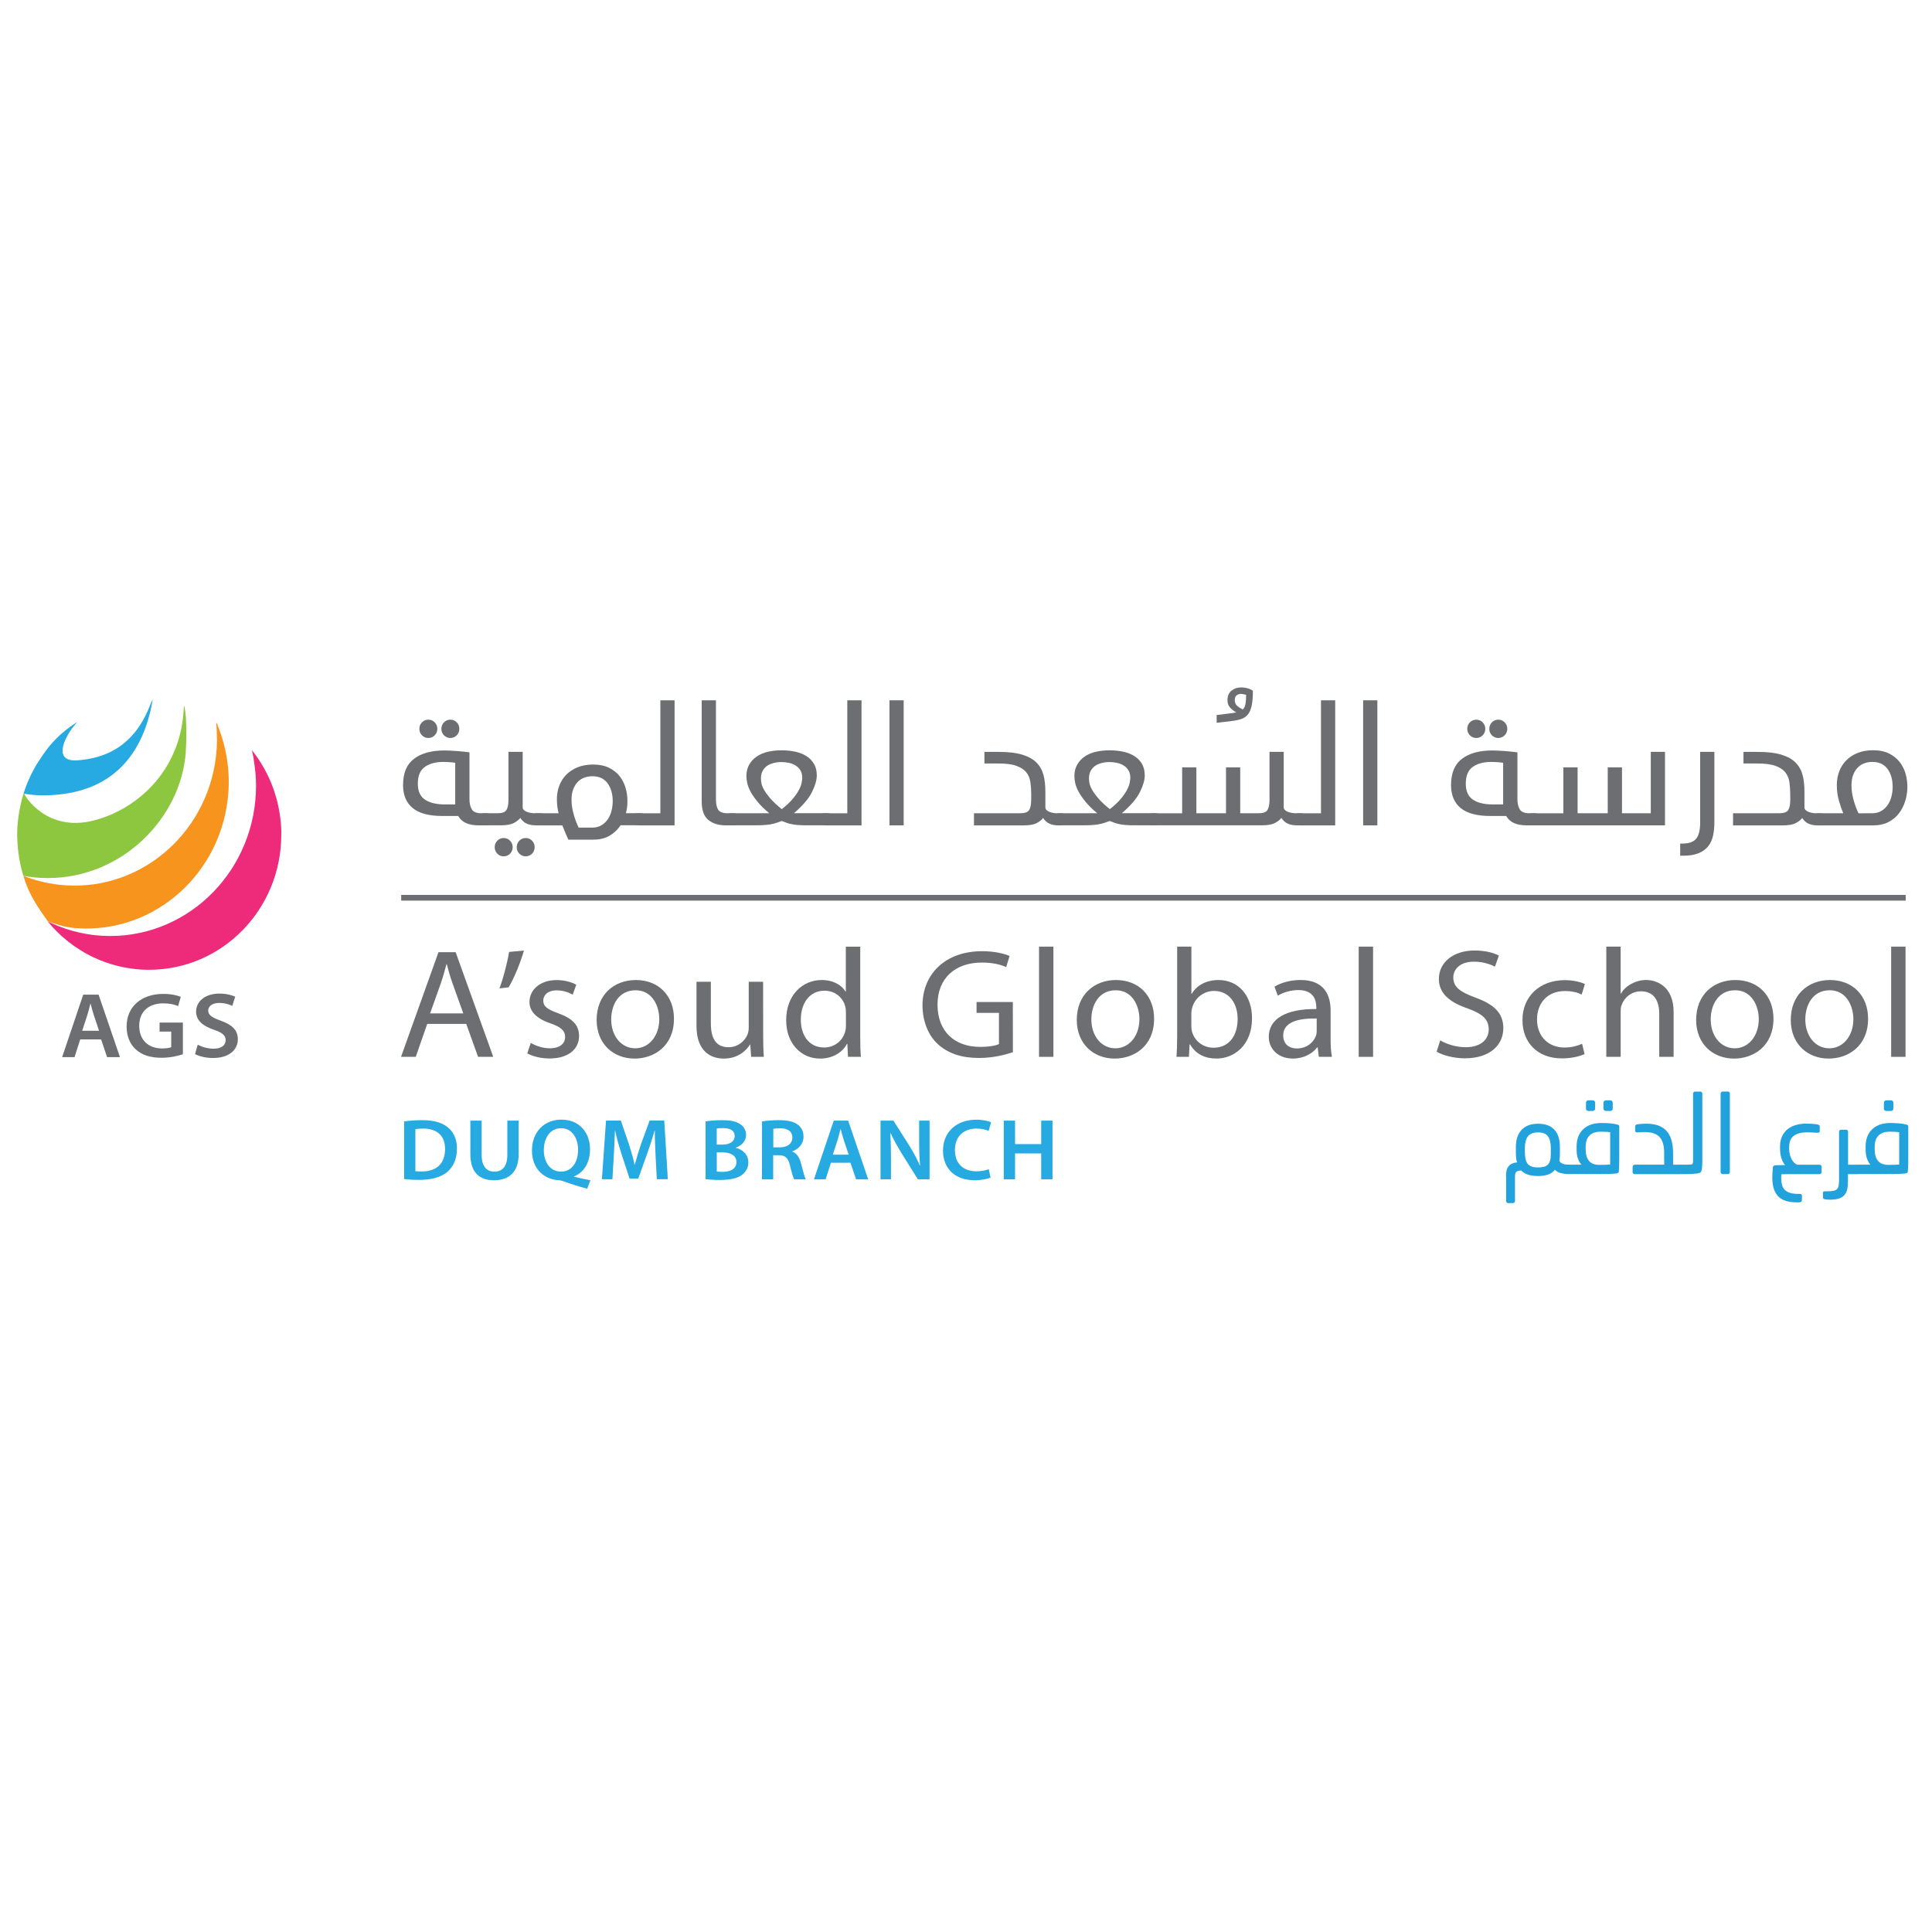 <?xml version="1.0" encoding="utf-8"?>
<!-- Generator: Adobe Illustrator 23.0.3, SVG Export Plug-In . SVG Version: 6.00 Build 0)  -->
<svg version="1.1" id="Layer_1" xmlns="http://www.w3.org/2000/svg" xmlns:xlink="http://www.w3.org/1999/xlink" x="0px" y="0px"
	 viewBox="0 0 500 500" style="enable-background:new 0 0 500 500;" xml:space="preserve">
<style type="text/css">
	.st0{fill:#22A2DC;}
	.st1{fill:#EE2A7B;}
	.st2{fill:#CE4F27;}
	.st3{fill:#F7941D;}
	.st4{fill:#8DC63F;}
	.st5{fill:#27AAE1;}
	.st6{fill:#6D6E71;}
	.st7{fill:none;stroke:#6D6E71;stroke-width:1.477;stroke-miterlimit:10;}
</style>
<path class="st0" d="M389.74,304.38c0-1.19,0.25-2.07,0.75-2.63c0.5-0.56,1.22-0.87,2.15-0.92c-0.13-0.32-0.22-0.71-0.26-1.15
	c-0.04-0.45-0.07-0.88-0.07-1.32v-1.48c0-1.95,0.5-3.45,1.49-4.49c0.99-1.04,2.42-1.57,4.27-1.57c1.84,0,3.23,0.51,4.19,1.53
	s1.44,2.52,1.44,4.49v1.79c0,0.6-0.04,1.17-0.14,1.71c0.05,0.21,0.17,0.38,0.32,0.51c0.16,0.13,0.34,0.25,0.56,0.32
	c0.21,0.09,0.43,0.15,0.64,0.18s0.4,0.05,0.57,0.05h0.39v2.44h-0.31c-0.53,0-1.12-0.08-1.75-0.23c-0.63-0.15-1.15-0.45-1.56-0.88
	c-0.41,0.53-0.97,0.94-1.68,1.21c-0.72,0.27-1.63,0.41-2.74,0.41c-0.96,0-1.8-0.11-2.52-0.34c-0.72-0.23-1.3-0.59-1.77-1.08
	c-0.56,0-0.97,0.1-1.23,0.28c-0.27,0.19-0.4,0.61-0.4,1.28v6.31c0,0.15-0.04,0.28-0.14,0.39c-0.1,0.11-0.21,0.17-0.36,0.17h-1.3
	c-0.15,0-0.27-0.05-0.36-0.17c-0.1-0.11-0.14-0.25-0.14-0.39v-6.44H389.74z M394.64,298.26c0,1.37,0.25,2.35,0.74,2.96
	c0.49,0.6,1.36,0.91,2.6,0.91c0.61,0,1.13-0.05,1.56-0.16c0.43-0.11,0.77-0.3,1.04-0.57c0.27-0.27,0.46-0.64,0.59-1.09
	s0.18-1.03,0.18-1.73v-1.51c0-1.3-0.25-2.3-0.74-2.99c-0.49-0.68-1.35-1.02-2.57-1.02s-2.09,0.34-2.62,1.02
	c-0.52,0.68-0.78,1.68-0.78,2.99V298.26z M404.9,301.78c0-0.11,0.1-0.2,0.28-0.27s0.41-0.1,0.67-0.1h3.4
	c-0.35-0.39-0.65-0.92-0.88-1.57c-0.24-0.65-0.35-1.45-0.35-2.42v-0.68c0-1.92,0.57-3.42,1.71-4.49c1.14-1.08,2.71-1.62,4.72-1.62
	c0.78,0,1.54,0.04,2.29,0.1c0.74,0.07,1.37,0.18,1.87,0.32c0.18,0.04,0.31,0.1,0.36,0.17c0.05,0.08,0.09,0.19,0.09,0.34v7.44
	c0,0.32,0,0.67,0,1.03c0,0.37-0.01,0.74-0.02,1.11c-0.01,0.37-0.03,0.73-0.04,1.07c-0.02,0.34-0.04,0.66-0.05,0.94
	c-0.02,0.32-0.22,0.5-0.61,0.54c-0.78,0.08-1.52,0.12-2.24,0.13c-0.72,0.01-1.45,0.02-2.18,0.02h-8.04c-0.26,0-0.48-0.04-0.67-0.1
	c-0.18-0.07-0.28-0.17-0.28-0.3L404.9,301.78L404.9,301.78z M410.36,297.44c0,1.3,0.29,2.3,0.88,3s1.5,1.03,2.74,1.03
	c0.43,0,0.89-0.01,1.39-0.02s0.95-0.04,1.34-0.07v-8.36c-0.37-0.05-0.75-0.1-1.14-0.11c-0.39-0.02-0.82-0.03-1.3-0.03
	c-1.28,0-2.25,0.33-2.91,1c-0.66,0.67-0.99,1.64-0.99,2.93L410.36,297.44L410.36,297.44z M410.45,285.39c0-0.19,0.06-0.34,0.18-0.46
	c0.12-0.11,0.27-0.17,0.46-0.17h1.09c0.18,0,0.34,0.05,0.46,0.17c0.12,0.11,0.18,0.26,0.18,0.46v1.53c0,0.17-0.06,0.32-0.19,0.43
	c-0.13,0.11-0.28,0.17-0.45,0.17h-1.09c-0.18,0-0.34-0.05-0.46-0.17c-0.12-0.11-0.18-0.25-0.18-0.43L410.45,285.39L410.45,285.39z
	 M414.97,285.39c0-0.19,0.07-0.34,0.21-0.46c0.14-0.11,0.29-0.17,0.46-0.17h1.09c0.17,0,0.32,0.05,0.45,0.17s0.19,0.26,0.19,0.46
	v1.53c0,0.17-0.06,0.32-0.19,0.43c-0.13,0.11-0.28,0.17-0.45,0.17h-1.09c-0.17,0-0.32-0.05-0.46-0.17
	c-0.14-0.11-0.21-0.25-0.21-0.43V285.39z M422.55,301.93c0-0.15,0.05-0.27,0.17-0.37s0.25-0.14,0.39-0.14h7.59l-0.03-3.49
	c-0.04-1.66-0.45-2.91-1.23-3.72c-0.78-0.81-2.05-1.23-3.81-1.23c-0.2,0-0.5,0.01-0.88,0.02c-0.38,0.01-0.71,0.04-0.99,0.07
	c-0.37,0.04-0.56-0.1-0.56-0.39v-1.16c0-0.15,0.04-0.27,0.12-0.37c0.09-0.1,0.23-0.15,0.43-0.17c0.48-0.08,0.94-0.12,1.38-0.14
	s0.75-0.03,0.96-0.03c1.24,0,2.3,0.17,3.17,0.51c0.88,0.34,1.58,0.82,2.11,1.45c0.53,0.62,0.93,1.37,1.18,2.22
	c0.25,0.85,0.39,1.79,0.43,2.81l0.03,3.63h1.84v2.44h-11.77c-0.15,0-0.28-0.04-0.39-0.13c-0.11-0.09-0.17-0.2-0.17-0.36v-1.45
	H422.55z M433.76,301.78c0-0.11,0.1-0.2,0.28-0.27c0.18-0.07,0.41-0.1,0.67-0.1h2.22c0.53,0,0.88-0.04,1.02-0.14
	c0.14-0.1,0.21-0.39,0.21-0.88v-17.34c0-0.15,0.05-0.28,0.15-0.39c0.11-0.11,0.23-0.16,0.38-0.16h1.37c0.15,0,0.27,0.05,0.36,0.16
	c0.1,0.11,0.14,0.24,0.14,0.39v16.4c0,0.23,0,0.48,0,0.77c0,0.28-0.01,0.58-0.02,0.88c-0.01,0.31-0.03,0.6-0.04,0.88
	c-0.02,0.28-0.04,0.54-0.09,0.77c-0.04,0.19-0.1,0.35-0.17,0.48s-0.22,0.25-0.45,0.34c-0.15,0.05-0.36,0.1-0.64,0.13
	c-0.28,0.03-0.59,0.05-0.92,0.09c-0.33,0.04-0.68,0.04-1.04,0.05c-0.36,0.01-0.7,0.02-1.02,0.02h-1.47c-0.26,0-0.48-0.04-0.67-0.1
	c-0.18-0.07-0.28-0.17-0.28-0.3L433.76,301.78L433.76,301.78z M445.29,283.05c0-0.15,0.05-0.28,0.15-0.39
	c0.11-0.11,0.23-0.17,0.38-0.17h1.37c0.15,0,0.27,0.05,0.36,0.17c0.1,0.11,0.14,0.25,0.14,0.39v20.24c0,0.15-0.04,0.28-0.14,0.39
	c-0.1,0.11-0.21,0.17-0.36,0.17h-1.37c-0.15,0-0.27-0.05-0.38-0.17c-0.11-0.11-0.15-0.25-0.15-0.39V283.05z M466.32,310.6
	c0,0.34-0.18,0.52-0.56,0.54c-0.15,0.02-0.3,0.03-0.46,0.03c-0.16,0-0.25,0-0.29,0c-1.15,0-2.13-0.14-2.93-0.41
	c-0.81-0.27-1.46-0.68-1.96-1.23s-0.87-1.23-1.1-2.01c-0.24-0.8-0.35-1.73-0.35-2.79c0-0.36,0.02-0.8,0.04-1.3
	c0.03-0.51,0.06-0.93,0.1-1.25c0.05-0.39,0.26-0.6,0.61-0.6c0.07,0,0.22-0.01,0.43-0.02s0.46-0.02,0.73-0.02c0.27,0,0.53,0,0.78,0
	c0.25,0,0.46,0,0.62,0c-0.39-0.46-0.71-1.05-0.95-1.79c-0.25-0.74-0.36-1.63-0.36-2.67v-0.37c0-1.01,0.18-1.88,0.53-2.63
	c0.35-0.74,0.83-1.37,1.44-1.85c0.6-0.48,1.31-0.84,2.13-1.08c0.81-0.24,1.69-0.36,2.62-0.36c0.33,0,0.61,0.01,0.83,0.02
	c0.22,0.01,0.44,0.02,0.66,0.03c0.21,0.01,0.43,0.03,0.64,0.05s0.46,0.06,0.76,0.1c0.2,0.04,0.37,0.09,0.49,0.16
	c0.12,0.07,0.18,0.19,0.18,0.39v1.14c0,0.21-0.07,0.35-0.21,0.41c-0.14,0.07-0.28,0.09-0.43,0.07c-0.58-0.04-1.09-0.07-1.54-0.09
	c-0.46-0.02-0.83-0.03-1.13-0.03c-1.43,0-2.56,0.3-3.38,0.89s-1.23,1.59-1.23,3v0.37c0,0.51,0.05,1,0.17,1.45
	c0.11,0.46,0.26,0.86,0.46,1.23c0.19,0.36,0.42,0.67,0.67,0.92c0.25,0.25,0.51,0.43,0.76,0.53h5.76c0.37,0,0.56,0.17,0.56,0.51v1.42
	c0,0.15-0.05,0.27-0.15,0.37c-0.11,0.1-0.24,0.14-0.4,0.14h-7.57c-0.3,0-0.67,0-1.13,0c-0.46,0-0.84,0.01-1.16,0.03
	c0,0.13-0.01,0.32-0.02,0.55c-0.01,0.24-0.02,0.4-0.02,0.5c0.02,0.68,0.11,1.28,0.25,1.78s0.39,0.92,0.74,1.25
	c0.34,0.33,0.8,0.59,1.37,0.75c0.57,0.17,1.28,0.25,2.13,0.25h0.31c0.39,0,0.59,0.16,0.59,0.48L466.32,310.6L466.32,310.6z
	 M471.78,308.69c0-0.26,0.16-0.39,0.47-0.39h0.59c0.61,0,1.11-0.03,1.51-0.09c0.39-0.05,0.7-0.18,0.95-0.37
	c0.25-0.19,0.41-0.47,0.5-0.84c0.1-0.37,0.14-0.87,0.14-1.49v-12.59c0-0.15,0.04-0.28,0.14-0.39c0.1-0.11,0.21-0.16,0.36-0.16h1.37
	c0.13,0,0.25,0.05,0.33,0.16c0.1,0.11,0.14,0.24,0.14,0.39v8.5h2.56v2.44h-2.59v1.82c0,0.6-0.04,1.16-0.11,1.68
	c-0.07,0.51-0.21,0.95-0.42,1.34c-0.37,0.67-0.88,1.13-1.54,1.39c-0.66,0.26-1.52,0.39-2.6,0.39c-0.1,0-0.29-0.01-0.6-0.03
	c-0.31-0.02-0.55-0.04-0.74-0.09c-0.18-0.04-0.31-0.09-0.36-0.16s-0.09-0.17-0.09-0.3L471.78,308.69L471.78,308.69z M479.7,301.78
	c0-0.11,0.1-0.2,0.28-0.27s0.41-0.1,0.67-0.1h3.4c-0.35-0.39-0.65-0.92-0.88-1.57c-0.24-0.65-0.35-1.45-0.35-2.42v-0.68
	c0-1.92,0.57-3.42,1.71-4.49c1.14-1.08,2.71-1.62,4.72-1.62c0.78,0,1.54,0.04,2.29,0.1c0.74,0.07,1.37,0.18,1.87,0.32
	c0.18,0.04,0.31,0.1,0.36,0.17c0.05,0.08,0.09,0.19,0.09,0.34v7.44c0,0.32,0,0.67,0,1.03c0,0.37-0.01,0.74-0.02,1.11
	c-0.01,0.37-0.03,0.73-0.04,1.07c-0.02,0.34-0.04,0.66-0.05,0.94c-0.02,0.32-0.22,0.5-0.61,0.54c-0.78,0.08-1.52,0.12-2.24,0.13
	c-0.72,0.01-1.45,0.02-2.18,0.02h-8.04c-0.26,0-0.48-0.04-0.67-0.1c-0.18-0.07-0.28-0.17-0.28-0.3L479.7,301.78L479.7,301.78z
	 M485.16,297.44c0,1.3,0.29,2.3,0.88,3s1.5,1.03,2.74,1.03c0.43,0,0.89-0.01,1.39-0.02s0.95-0.04,1.34-0.07v-8.36
	c-0.37-0.05-0.75-0.1-1.14-0.11s-0.82-0.03-1.3-0.03c-1.28,0-2.25,0.33-2.91,1c-0.66,0.67-0.99,1.64-0.99,2.93L485.16,297.44
	L485.16,297.44z M487.55,285.39c0-0.19,0.06-0.34,0.19-0.46c0.13-0.11,0.27-0.17,0.44-0.17h1.21c0.17,0,0.31,0.05,0.43,0.17
	c0.12,0.11,0.18,0.26,0.18,0.46v1.53c0,0.17-0.06,0.32-0.18,0.43c-0.12,0.11-0.27,0.17-0.46,0.17h-1.18c-0.18,0-0.33-0.05-0.46-0.17
	c-0.12-0.11-0.18-0.25-0.18-0.43L487.55,285.39L487.55,285.39z"/>
<g>
	<path class="st1" d="M72.78,214.4c-0.01-0.18-0.03-0.38-0.04-0.56c-0.03-0.37-0.04-0.74-0.08-1.1c-0.03-0.23-0.04-0.44-0.08-0.67
		c-0.04-0.32-0.07-0.65-0.12-0.97c-0.03-0.24-0.07-0.47-0.11-0.7c-0.04-0.31-0.11-0.61-0.16-0.92c-0.04-0.24-0.09-0.47-0.14-0.73
		c-0.06-0.29-0.13-0.57-0.19-0.86c-0.06-0.24-0.11-0.48-0.18-0.73c-0.07-0.27-0.16-0.54-0.23-0.82c-0.15-0.53-0.32-1.07-0.49-1.59
		c-0.05-0.18-0.11-0.36-0.18-0.53c-0.11-0.32-0.24-0.62-0.35-0.93c-0.07-0.18-0.13-0.36-0.2-0.54c-0.12-0.31-0.25-0.61-0.39-0.91
		c-0.08-0.17-0.14-0.33-0.22-0.49c-0.14-0.32-0.29-0.63-0.45-0.94c-0.06-0.14-0.14-0.28-0.21-0.42c-0.17-0.32-0.33-0.65-0.51-0.96
		c-0.05-0.1-0.11-0.2-0.18-0.31c-0.9-1.61-1.93-3.14-3.06-4.57h-0.01c0.29,1.24,0.5,2.53,0.67,3.81c0.24,1.76,0.39,3.55,0.39,5.37
		c0,21.49-16.9,38.91-37.76,38.91c-5.45,0-10.61-1.23-15.28-3.37c-0.26-0.12-0.53-0.21-0.79-0.33c-0.01,0-0.02,0-0.03-0.01
		c0.38,0.45,0.76,0.9,1.16,1.34c0.04,0.04,0.09,0.1,0.13,0.14c0.04,0.04,0.08,0.08,0.11,0.12c0.2,0.22,0.42,0.43,0.63,0.65
		c0.12,0.12,0.24,0.25,0.37,0.38c0.07,0.07,0.14,0.14,0.2,0.2c0.36,0.35,0.73,0.69,1.1,1.03c0.09,0.07,0.17,0.15,0.25,0.21
		c0.37,0.32,0.75,0.65,1.14,0.95c0.09,0.07,0.18,0.14,0.25,0.21c0.4,0.32,0.81,0.61,1.23,0.91c0.07,0.05,0.14,0.11,0.22,0.16
		c0.46,0.32,0.94,0.64,1.41,0.94c0.03,0.02,0.05,0.04,0.07,0.05c1.04,0.66,2.11,1.25,3.21,1.79c0.04,0.02,0.07,0.04,0.11,0.05
		c0.49,0.24,0.99,0.46,1.5,0.67c0.14,0.06,0.29,0.11,0.44,0.18c0.4,0.16,0.81,0.32,1.21,0.47c0.19,0.07,0.39,0.13,0.58,0.19
		c0.37,0.13,0.74,0.25,1.12,0.37c0.22,0.07,0.43,0.13,0.65,0.18c0.36,0.11,0.72,0.2,1.09,0.29c0.23,0.06,0.46,0.11,0.69,0.16
		c0.36,0.08,0.73,0.16,1.09,0.23c0.24,0.04,0.46,0.09,0.71,0.12c0.38,0.06,0.75,0.11,1.13,0.17c0.23,0.03,0.46,0.06,0.69,0.09
		c0.41,0.04,0.82,0.08,1.24,0.11c0.2,0.01,0.4,0.04,0.6,0.04c0.62,0.04,1.23,0.05,1.87,0.05c18.88,0,34.19-15.64,34.19-34.94
		C72.82,215.52,72.81,214.96,72.78,214.4"/>
	<path class="st2" d="M56.41,187.93"/>
	<path class="st3" d="M56.41,187.93c-0.1-0.25-0.17-0.5-0.27-0.75c-0.06-0.04-0.13-0.07-0.19-0.1c0.09,0.81,0.12,1.64,0.16,2.45
		c0.04-0.58,0.11-1.16,0.14-1.73C56.29,187.84,56.35,187.89,56.41,187.93"/>
	<path class="st3" d="M56.41,187.93c-0.05-0.04-0.11-0.08-0.17-0.11c-0.03,0.57-0.09,1.15-0.14,1.73c0.06,1.38,0.08,2.78-0.02,4.19
		c-1.37,20.92-18.93,36.76-39.23,35.37c-3.79-0.26-7.41-1.1-10.77-2.44c0.05,0.21,0.12,0.41,0.18,0.61
		c1.19,4.13,3.74,7.85,6.18,11.25c0.01,0,0.02,0,0.04,0.01c2.61,0.81,4.55,1.49,7.4,1.68c20.3,1.39,37.86-14.45,39.24-35.36
		C59.5,198.84,58.48,193.13,56.41,187.93 M8.78,229.7L8.78,229.7L8.78,229.7C8.79,229.71,8.78,229.7,8.78,229.7"/>
	<polyline class="st3" points="8.79,229.71 8.78,229.7 8.78,229.7 8.79,229.71 	"/>
	<path class="st4" d="M47.72,182.83c-0.04-0.01-0.09-0.02-0.13-0.03c-0.02,0.58-0.07,1.13-0.11,1.7
		c-1.13,15.05-11.95,25.04-23.42,27.89c-11.91,2.95-17.64-6.29-17.76-6.96c-0.01,0-0.03-0.01-0.04-0.01l-0.18-0.03
		c-0.99,3.27-1.64,7.09-1.64,10.69c0,0.3,0.02,0.59,0.03,0.88c0,0.18,0.03,0.35,0.03,0.53c0.12,3.18,0.65,6.26,1.55,9.17
		c2.04,0.38,4.14,0.58,6.28,0.58c19.55,0,34.53-15.79,35.74-32.51C48.28,191.77,48.38,185.58,47.72,182.83"/>
	<path class="st5" d="M20,186.82c-0.04,0.03-0.07,0.05-0.11,0.08c-0.04,0.06-0.07,0.11-0.11,0.18
		C19.85,186.99,19.92,186.9,20,186.82"/>
	<path class="st5" d="M38.72,182.8c-4.48,11.32-12.69,13.46-18.47,13.96c-7.11,0.61-3.31-6.5-0.46-9.68
		c0.04-0.06,0.07-0.11,0.11-0.18c-4.49,2.86-7,5.85-8.66,8.26c-0.67,0.95-1.2,1.8-1.66,2.51c-1.45,2.39-2.64,4.97-3.49,7.71
		c1.62,0.29,3.28,0.45,4.97,0.45c15.57,0,23.75-8.02,27.18-19.28c0.53-1.73,0.95-3.51,1.25-5.37
		C39.32,181.17,38.89,182.43,38.72,182.8"/>
	<path class="st6" d="M20.76,269l-1.47,4.59h-3.21l5.46-16.18h3.97l5.54,16.18h-3.34L26.17,269H20.76z M25.64,266.76l-1.34-3.98
		c-0.33-0.98-0.6-2.08-0.86-3.02h-0.05c-0.25,0.94-0.51,2.07-0.81,3.02l-1.31,3.98H25.64z"/>
	<path class="st6" d="M47.31,272.84c-1.09,0.39-3.21,0.91-5.49,0.91c-2.88,0-5.06-0.69-6.68-2.16c-1.52-1.37-2.4-3.5-2.37-5.96
		c0-5.11,3.84-8.41,9.48-8.41c2.1,0,3.74,0.41,4.53,0.77l-0.68,2.38c-0.94-0.39-2.08-0.7-3.87-0.7c-3.64,0-6.2,2.04-6.2,5.81
		c0,3.68,2.38,5.86,5.92,5.86c1.11,0,1.95-0.14,2.36-0.33v-4.04h-3.01v-2.33h6.03V272.84z"/>
	<path class="st6" d="M51.17,270.37c1.01,0.55,2.53,1.03,4.12,1.03c2,0,3.11-0.88,3.11-2.21c0-1.23-0.86-1.94-3.04-2.69
		c-2.81-0.96-4.61-2.37-4.61-4.7c0-2.64,2.33-4.66,6.02-4.66c1.85,0,3.21,0.39,4.1,0.81l-0.76,2.38c-0.6-0.32-1.8-0.77-3.39-0.77
		c-1.97,0-2.84,1.01-2.84,1.94c0,1.25,0.99,1.82,3.27,2.66c2.96,1.06,4.4,2.47,4.4,4.8c0,2.59-2.08,4.85-6.47,4.85
		c-1.8,0-3.67-0.48-4.61-1.01L51.17,270.37z"/>
	<path class="st6" d="M127.37,211.9c0,0.74-0.14,1.22-0.42,1.41c-0.28,0.19-0.73,0.29-1.34,0.29h-1.75c-1.23,0-2.29-0.18-3.18-0.56
		c-0.89-0.38-1.59-0.99-2.08-1.86h-4.06c-3.47,0-6.04-0.67-7.72-2.04c-1.67-1.36-2.51-3.35-2.51-5.97c0-3.11,0.95-5.38,2.84-6.8
		c1.89-1.44,4.52-2.15,7.87-2.15c0.38,0,0.86,0.02,1.45,0.04c0.59,0.04,1.18,0.07,1.8,0.11s1.2,0.1,1.77,0.16
		c0.57,0.06,1.06,0.12,1.46,0.18v12.18c0,1.02,0.2,1.87,0.59,2.55c0.39,0.68,1.23,1.03,2.52,1.03h1.01c0.59,0,1.02,0.08,1.31,0.25
		C127.23,210.89,127.37,211.28,127.37,211.9 M108.13,202.82c0,1.91,0.61,3.28,1.84,4.12c1.23,0.83,2.98,1.25,5.26,1.25h2.58V197.4
		c-0.7-0.09-1.34-0.15-1.91-0.18c-0.57-0.03-0.93-0.04-1.08-0.04c-2.04,0-3.67,0.43-4.89,1.3
		C108.74,199.34,108.13,200.79,108.13,202.82 M108.53,188.62c0-0.66,0.23-1.22,0.67-1.68c0.46-0.46,1-0.69,1.65-0.69
		c0.64,0,1.19,0.23,1.65,0.69c0.46,0.46,0.68,1.02,0.68,1.68s-0.23,1.22-0.68,1.68c-0.46,0.46-1,0.69-1.65,0.69
		c-0.65,0-1.19-0.23-1.65-0.69C108.75,189.84,108.53,189.28,108.53,188.62 M114.23,188.62c0-0.66,0.23-1.22,0.67-1.68
		c0.46-0.46,1-0.69,1.65-0.69c0.64,0,1.19,0.23,1.65,0.69c0.45,0.46,0.67,1.02,0.67,1.68s-0.23,1.22-0.67,1.68
		c-0.46,0.46-1,0.69-1.65,0.69c-0.64,0-1.19-0.23-1.65-0.69C114.45,189.84,114.23,189.28,114.23,188.62"/>
	<path class="st6" d="M125.66,213.61c-0.59,0-1.02-0.11-1.31-0.32c-0.29-0.21-0.44-0.63-0.44-1.25c0-0.74,0.14-1.19,0.42-1.34
		c0.28-0.15,0.73-0.23,1.34-0.23h3.07c1.2,0,1.97-0.28,2.32-0.83c0.35-0.55,0.53-1.45,0.53-2.71v-12.36h3.68v14.37
		c0,0.27,0.1,0.5,0.31,0.69c0.2,0.19,0.46,0.35,0.77,0.47c0.31,0.12,0.64,0.21,0.99,0.27c0.35,0.06,0.66,0.09,0.92,0.09h1.14
		c0.59,0,1.02,0.08,1.31,0.25c0.29,0.17,0.44,0.56,0.44,1.18c0,0.74-0.14,1.22-0.42,1.41s-0.73,0.29-1.34,0.29h-0.79
		c-0.85,0-1.6-0.14-2.26-0.42s-1.22-0.79-1.69-1.5c-0.35,0.48-0.91,0.92-1.66,1.32c-0.76,0.4-1.9,0.6-3.42,0.6H125.66z
		 M128.03,219.25c0-0.66,0.23-1.22,0.67-1.68c0.46-0.46,1-0.69,1.65-0.69c0.65,0,1.19,0.23,1.65,0.69s0.68,1.02,0.68,1.68
		c0,0.66-0.23,1.22-0.68,1.68c-0.46,0.46-1,0.69-1.65,0.69c-0.65,0-1.19-0.23-1.65-0.69C128.26,220.47,128.03,219.91,128.03,219.25
		 M133.73,219.25c0-0.66,0.23-1.22,0.67-1.68c0.46-0.46,1-0.69,1.65-0.69c0.64,0,1.19,0.23,1.65,0.69c0.45,0.46,0.67,1.02,0.67,1.68
		c0,0.66-0.23,1.22-0.67,1.68c-0.46,0.46-1,0.69-1.65,0.69c-0.64,0-1.19-0.23-1.65-0.69C133.96,220.47,133.73,219.91,133.73,219.25"
		/>
	<path class="st6" d="M147.1,217.32c-0.18-0.39-0.4-0.9-0.68-1.54c-0.28-0.64-0.58-1.37-0.9-2.17h-6.18c-0.59,0-1.02-0.11-1.31-0.32
		c-0.29-0.21-0.44-0.63-0.44-1.25c0-0.74,0.14-1.19,0.42-1.34c0.28-0.15,0.73-0.23,1.34-0.23h5.21c-0.15-0.6-0.25-1.19-0.33-1.8
		c-0.07-0.6-0.11-1.21-0.11-1.84c0-1.23,0.2-2.38,0.61-3.47s1.01-2.04,1.8-2.85c0.79-0.81,1.77-1.45,2.93-1.93
		c1.16-0.47,2.5-0.72,3.98-0.72c1.66,0,3.07,0.28,4.2,0.85s2.06,1.3,2.76,2.22c0.7,0.91,1.21,1.93,1.52,3.05
		c0.31,1.12,0.46,2.22,0.46,3.29c0,1.14-0.13,2.2-0.39,3.18h3.46c0.59,0,1.02,0.08,1.31,0.25s0.44,0.56,0.44,1.18
		c0,0.74-0.14,1.22-0.42,1.41c-0.28,0.19-0.73,0.29-1.34,0.29h-4.83c-0.76,1.13-1.72,2.04-2.87,2.71c-1.16,0.67-2.53,1.01-4.14,1.01
		h-6.48V217.32z M153.23,214.19c0.94,0,1.74-0.2,2.41-0.6c0.67-0.4,1.23-0.93,1.66-1.57s0.76-1.37,0.96-2.2
		c0.2-0.82,0.31-1.64,0.31-2.44c0-1.91-0.45-3.47-1.34-4.68s-2.2-1.81-3.92-1.81c-0.67,0-1.34,0.11-2,0.33
		c-0.66,0.23-1.23,0.58-1.73,1.08c-0.5,0.49-0.89,1.13-1.21,1.9c-0.31,0.78-0.46,1.7-0.46,2.78c0,0.78,0.07,1.52,0.2,2.22
		c0.13,0.7,0.29,1.37,0.48,1.99c0.19,0.63,0.39,1.19,0.6,1.7c0.2,0.51,0.39,0.94,0.57,1.3h3.48V214.19z"/>
	<path class="st6" d="M165.42,213.61c-0.59,0-1.02-0.11-1.31-0.32c-0.29-0.21-0.44-0.63-0.44-1.25c0-0.74,0.14-1.19,0.42-1.34
		c0.28-0.15,0.72-0.22,1.34-0.22h5.47v-29.24h3.68v32.37H165.42z"/>
	<path class="st6" d="M191.28,211.9c0,0.74-0.15,1.22-0.44,1.41c-0.29,0.19-0.74,0.29-1.36,0.29h-1.66c-1.87,0-3.37-0.47-4.51-1.41
		c-1.14-0.94-1.71-2.53-1.71-4.76v-26.19h3.69v25.65c0,1.16,0.19,2.05,0.57,2.66c0.38,0.61,1.21,0.92,2.5,0.92h1.14
		c0.59,0,1.03,0.08,1.34,0.25C191.12,210.89,191.28,211.28,191.28,211.9"/>
	<path class="st6" d="M189.48,213.61c-1.16,0-1.75-0.53-1.75-1.57c0-0.68,0.14-1.12,0.42-1.3c0.28-0.18,0.73-0.27,1.34-0.27h9.6
		c-1.23-1.02-2.23-1.99-3-2.93c-0.77-0.94-1.38-1.81-1.82-2.62c-0.44-0.81-0.73-1.55-0.88-2.24c-0.15-0.68-0.22-1.3-0.22-1.84
		c0-1.1,0.24-2.08,0.7-2.91s1.1-1.53,1.91-2.1c0.81-0.57,1.76-0.99,2.87-1.25c1.11-0.27,2.32-0.4,3.63-0.4
		c1.31,0,2.53,0.13,3.63,0.38c1.11,0.25,2.08,0.65,2.89,1.18c0.81,0.53,1.45,1.22,1.91,2.04c0.46,0.82,0.68,1.8,0.68,2.93
		c0,1.16-0.42,2.59-1.25,4.27c-0.83,1.69-2.39,3.51-4.67,5.48h8.37c0.59,0,1.02,0.08,1.31,0.25c0.29,0.17,0.44,0.56,0.44,1.18
		c0,0.74-0.14,1.22-0.42,1.41c-0.28,0.19-0.73,0.29-1.33,0.29h-5.31c-0.96,0-1.78-0.04-2.45-0.11c-0.67-0.07-1.23-0.18-1.69-0.29
		c-0.46-0.12-0.84-0.25-1.16-0.38c-0.32-0.13-0.63-0.25-0.92-0.33c-0.29,0.09-0.61,0.2-0.95,0.33c-0.33,0.13-0.74,0.26-1.23,0.38
		c-0.48,0.12-1.07,0.22-1.78,0.29c-0.7,0.07-1.58,0.11-2.63,0.11h-6.26V213.61z M202.28,197.22c-0.74,0-1.43,0.08-2.08,0.25
		c-0.66,0.17-1.23,0.42-1.71,0.76s-0.86,0.78-1.14,1.32c-0.28,0.53-0.42,1.18-0.42,1.93c0,0.33,0.04,0.74,0.13,1.23
		c0.09,0.49,0.32,1.06,0.68,1.7s0.9,1.38,1.62,2.22s1.7,1.76,2.96,2.78c1.14-0.89,2.06-1.75,2.76-2.57c0.7-0.82,1.24-1.59,1.62-2.29
		c0.38-0.7,0.63-1.33,0.74-1.88c0.11-0.55,0.18-1.01,0.18-1.37c0-0.81-0.17-1.47-0.51-1.99c-0.33-0.53-0.77-0.94-1.3-1.25
		c-0.53-0.32-1.1-0.53-1.73-0.65C203.47,197.28,202.86,197.22,202.28,197.22"/>
	<path class="st6" d="M213.8,213.61c-0.59,0-1.02-0.11-1.31-0.32s-0.44-0.63-0.44-1.25c0-0.74,0.14-1.19,0.42-1.34
		c0.28-0.15,0.72-0.22,1.34-0.22h5.47v-29.24h3.68v32.37H213.8z"/>
	<rect x="230.19" y="181.24" class="st6" width="3.68" height="32.37"/>
	<path class="st6" d="M266.88,205.6c0-1.16-0.08-2.24-0.22-3.22c-0.15-0.98-0.51-1.83-1.08-2.53c-0.57-0.7-1.43-1.25-2.57-1.66
		s-2.71-0.6-4.74-0.6h-3.5v-3h3.77c2.48,0,4.51,0.25,6.09,0.74c1.58,0.49,2.8,1.18,3.66,2.08c0.87,0.89,1.46,1.97,1.78,3.22
		s0.47,2.65,0.47,4.21v4.12c0,0.27,0.11,0.5,0.31,0.69c0.2,0.19,0.46,0.35,0.77,0.47c0.31,0.12,0.64,0.21,1,0.27
		c0.35,0.06,0.67,0.09,0.93,0.09h0.8c0.59,0,1.03,0.08,1.32,0.25c0.3,0.17,0.45,0.56,0.45,1.18c0,0.74-0.14,1.22-0.42,1.41
		c-0.28,0.19-0.73,0.29-1.34,0.29h-0.44c-0.86,0-1.61-0.14-2.27-0.42c-0.67-0.29-1.23-0.78-1.7-1.5c-0.35,0.48-0.89,0.92-1.65,1.32
		c-0.75,0.4-1.88,0.6-3.4,0.6h-12.84v-3.14h11.96c1.2,0,1.97-0.28,2.32-0.83c0.35-0.55,0.53-1.45,0.53-2.71L266.88,205.6
		L266.88,205.6z"/>
	<path class="st6" d="M274.37,213.61c-1.16,0-1.75-0.53-1.75-1.57c0-0.68,0.14-1.12,0.41-1.3c0.28-0.18,0.73-0.27,1.34-0.27h9.6
		c-1.23-1.02-2.23-1.99-3-2.93c-0.78-0.94-1.38-1.81-1.82-2.62c-0.44-0.81-0.73-1.55-0.88-2.24c-0.15-0.68-0.22-1.3-0.22-1.84
		c0-1.1,0.24-2.08,0.7-2.91s1.1-1.53,1.91-2.1c0.81-0.57,1.76-0.99,2.87-1.25c1.11-0.27,2.32-0.4,3.63-0.4s2.53,0.13,3.63,0.38
		c1.11,0.25,2.08,0.65,2.89,1.18c0.81,0.53,1.45,1.22,1.91,2.04c0.45,0.82,0.67,1.8,0.67,2.93c0,1.16-0.41,2.59-1.25,4.27
		c-0.83,1.69-2.39,3.51-4.67,5.48h8.37c0.59,0,1.02,0.08,1.31,0.25s0.44,0.56,0.44,1.18c0,0.74-0.14,1.22-0.42,1.41
		c-0.28,0.19-0.73,0.29-1.33,0.29h-5.31c-0.96,0-1.78-0.04-2.45-0.11c-0.67-0.07-1.23-0.18-1.69-0.29
		c-0.46-0.12-0.84-0.25-1.16-0.38c-0.32-0.13-0.63-0.25-0.92-0.33c-0.29,0.09-0.61,0.2-0.95,0.33c-0.33,0.13-0.74,0.26-1.23,0.38
		c-0.48,0.12-1.07,0.22-1.78,0.29c-0.7,0.07-1.58,0.11-2.63,0.11h-6.24V213.61z M287.17,197.22c-0.74,0-1.43,0.08-2.08,0.25
		c-0.66,0.17-1.23,0.42-1.71,0.76c-0.48,0.34-0.86,0.78-1.14,1.32c-0.28,0.53-0.41,1.18-0.41,1.93c0,0.33,0.04,0.74,0.13,1.23
		c0.09,0.49,0.32,1.06,0.68,1.7c0.37,0.64,0.9,1.38,1.62,2.22c0.72,0.83,1.7,1.76,2.96,2.78c1.14-0.89,2.06-1.75,2.76-2.57
		s1.24-1.59,1.62-2.29c0.38-0.7,0.63-1.33,0.74-1.88c0.11-0.55,0.18-1.01,0.18-1.37c0-0.81-0.17-1.47-0.51-1.99
		c-0.33-0.53-0.77-0.94-1.3-1.25c-0.53-0.32-1.1-0.53-1.73-0.65C288.36,197.28,287.76,197.22,287.17,197.22"/>
	<path class="st6" d="M314.87,187.06v-2.01l3.94-0.49c0.32-0.06,0.55-0.1,0.7-0.11c0.15-0.02,0.29-0.05,0.44-0.11
		c-0.46-0.21-0.96-0.58-1.49-1.09c-0.53-0.53-0.79-1.19-0.79-1.99c0-1.16,0.36-2.01,1.08-2.55c0.71-0.54,1.54-0.81,2.47-0.81
		c0.46,0,0.95,0.06,1.47,0.18c0.51,0.12,1.03,0.34,1.56,0.67c0,1.52-0.1,2.77-0.29,3.74c-0.19,0.97-0.5,1.74-0.92,2.3
		c-0.42,0.57-0.97,0.98-1.65,1.23c-0.67,0.25-1.49,0.44-2.45,0.56L314.87,187.06z M319.56,181.19c0,0.6,0.19,1.08,0.57,1.44
		s0.88,0.68,1.49,0.98c0.38-0.33,0.62-0.84,0.73-1.54c0.11-0.7,0.15-1.44,0.15-2.22c-0.24-0.09-0.47-0.16-0.73-0.2
		c-0.25-0.04-0.46-0.07-0.64-0.07c-0.38,0-0.74,0.12-1.08,0.36C319.72,180.18,319.56,180.59,319.56,181.19"/>
	<path class="st6" d="M298.7,213.61c-0.59,0-1.02-0.11-1.31-0.32s-0.44-0.63-0.44-1.25c0-0.74,0.14-1.19,0.42-1.34
		c0.28-0.15,0.73-0.22,1.34-0.22h7.23v-11.88h3.68v11.87h7.67v-11.87h3.68v11.87h4.73c1.2,0,1.97-0.28,2.32-0.83
		c0.35-0.55,0.53-1.45,0.53-2.71v-12.36h3.68v14.37c0,0.27,0.11,0.5,0.31,0.69c0.2,0.19,0.46,0.35,0.77,0.47
		c0.31,0.12,0.64,0.21,0.99,0.27s0.66,0.09,0.92,0.09h1.18c0.59,0,1.02,0.08,1.31,0.25s0.44,0.56,0.44,1.18
		c0,0.74-0.14,1.22-0.42,1.41c-0.28,0.19-0.73,0.29-1.34,0.29h-0.83c-0.85,0-1.6-0.14-2.26-0.42c-0.66-0.29-1.22-0.78-1.68-1.5
		c-0.35,0.48-0.9,0.92-1.66,1.32s-1.9,0.6-3.42,0.6H298.7z"/>
	<path class="st6" d="M336.39,213.61c-0.59,0-1.02-0.11-1.31-0.32s-0.44-0.63-0.44-1.25c0-0.74,0.14-1.19,0.42-1.34
		c0.28-0.15,0.72-0.22,1.34-0.22h5.47v-29.24h3.68v32.37H336.39z"/>
	<rect x="352.78" y="181.24" class="st6" width="3.68" height="32.37"/>
	<path class="st6" d="M398.58,211.9c0,0.74-0.14,1.22-0.42,1.41c-0.28,0.19-0.73,0.29-1.34,0.29h-1.75c-1.23,0-2.29-0.18-3.17-0.56
		c-0.89-0.38-1.59-0.99-2.08-1.86h-4.06c-3.47,0-6.04-0.67-7.72-2.04c-1.67-1.36-2.51-3.35-2.51-5.97c0-3.11,0.95-5.38,2.84-6.8
		c1.89-1.44,4.52-2.15,7.86-2.15c0.38,0,0.86,0.02,1.45,0.04c0.59,0.04,1.18,0.07,1.8,0.11c0.61,0.04,1.2,0.1,1.77,0.16
		c0.57,0.06,1.06,0.12,1.46,0.18v12.18c0,1.02,0.2,1.87,0.59,2.55c0.39,0.68,1.23,1.03,2.52,1.03h1.01c0.59,0,1.02,0.08,1.31,0.25
		C398.43,210.89,398.58,211.28,398.58,211.9 M379.34,202.82c0,1.91,0.61,3.28,1.84,4.12s2.98,1.25,5.25,1.25h2.58V197.4
		c-0.7-0.09-1.34-0.15-1.91-0.18c-0.57-0.03-0.93-0.04-1.08-0.04c-2.04,0-3.67,0.43-4.89,1.3
		C379.94,199.34,379.34,200.79,379.34,202.82 M379.73,188.62c0-0.66,0.23-1.22,0.68-1.68c0.46-0.46,1-0.69,1.65-0.69
		c0.64,0,1.19,0.23,1.65,0.69c0.46,0.46,0.68,1.02,0.68,1.68s-0.23,1.22-0.68,1.68s-1,0.69-1.65,0.69c-0.65,0-1.19-0.23-1.65-0.69
		C379.96,189.84,379.73,189.28,379.73,188.62 M385.43,188.62c0-0.66,0.23-1.22,0.67-1.68c0.46-0.46,1-0.69,1.65-0.69
		c0.64,0,1.19,0.23,1.65,0.69c0.46,0.46,0.68,1.02,0.68,1.68s-0.23,1.22-0.68,1.68c-0.46,0.46-1,0.69-1.65,0.69
		c-0.64,0-1.19-0.23-1.65-0.69C385.65,189.84,385.43,189.28,385.43,188.62"/>
	<path class="st6" d="M396.92,213.61c-0.59,0-1.02-0.11-1.31-0.32s-0.44-0.63-0.44-1.25c0-0.74,0.14-1.19,0.42-1.34
		c0.28-0.15,0.73-0.22,1.34-0.22h7.67v-11.88h3.68v11.87h7.8v-11.87h3.69v11.87h7.45v-15.9h3.68v19.03H396.92z"/>
	<path class="st6" d="M440,194.58h3.68v18.23c0,1.25-0.11,2.41-0.35,3.47c-0.24,1.06-0.65,1.97-1.25,2.73
		c-0.6,0.76-1.43,1.36-2.48,1.8c-1.05,0.43-2.38,0.65-3.98,0.65h-0.79v-3.14h0.48c1.8,0,3.02-0.43,3.69-1.3c0.67-0.87,1-2.25,1-4.17
		L440,194.58L440,194.58z"/>
	<path class="st6" d="M463.31,205.6c0-1.16-0.08-2.24-0.22-3.22c-0.15-0.98-0.51-1.83-1.08-2.53c-0.57-0.7-1.43-1.25-2.57-1.66
		s-2.71-0.6-4.73-0.6h-3.5v-3h3.77c2.49,0,4.51,0.25,6.1,0.74c1.58,0.49,2.8,1.18,3.66,2.08c0.87,0.89,1.46,1.97,1.78,3.22
		c0.32,1.25,0.47,2.65,0.47,4.21v4.12c0,0.27,0.11,0.5,0.31,0.69c0.2,0.19,0.46,0.35,0.77,0.47c0.31,0.12,0.64,0.21,1,0.27
		c0.35,0.06,0.67,0.09,0.93,0.09h0.8c0.59,0,1.03,0.08,1.32,0.25c0.3,0.17,0.45,0.56,0.45,1.18c0,0.74-0.14,1.22-0.42,1.41
		c-0.28,0.19-0.73,0.29-1.35,0.29h-0.43c-0.85,0-1.61-0.14-2.27-0.42c-0.67-0.29-1.23-0.78-1.7-1.5c-0.35,0.48-0.89,0.92-1.65,1.32
		s-1.88,0.6-3.4,0.6h-12.84v-3.14h11.96c1.2,0,1.97-0.28,2.32-0.83c0.35-0.55,0.53-1.45,0.53-2.71L463.31,205.6L463.31,205.6z"/>
	<path class="st6" d="M477.03,210.47c-0.35-0.83-0.72-1.89-1.09-3.15c-0.38-1.27-0.57-2.66-0.57-4.19c0-1.23,0.2-2.38,0.61-3.47
		c0.41-1.09,1.01-2.04,1.8-2.85c0.79-0.81,1.77-1.45,2.93-1.93c1.17-0.47,2.5-0.72,3.98-0.72c1.66,0,3.07,0.28,4.2,0.85
		s2.06,1.3,2.76,2.22c0.7,0.91,1.21,1.93,1.52,3.05c0.31,1.12,0.46,2.22,0.46,3.29c0,1.31-0.19,2.57-0.57,3.78
		c-0.39,1.21-0.94,2.28-1.66,3.21s-1.65,1.66-2.74,2.22c-1.09,0.55-2.36,0.83-3.79,0.83h-14.07c-0.59,0-1.02-0.11-1.31-0.32
		s-0.44-0.63-0.44-1.25c0-0.74,0.14-1.19,0.41-1.34c0.28-0.15,0.73-0.23,1.34-0.23L477.03,210.47L477.03,210.47z M484.48,210.47
		c0.94,0,1.73-0.2,2.41-0.6c0.67-0.4,1.23-0.93,1.66-1.57s0.76-1.38,0.96-2.19c0.2-0.82,0.31-1.64,0.31-2.44
		c0-1.91-0.45-3.47-1.34-4.68c-0.89-1.21-2.2-1.81-3.92-1.81c-0.67,0-1.34,0.11-2,0.33c-0.66,0.23-1.23,0.58-1.73,1.08
		c-0.5,0.49-0.9,1.13-1.21,1.9c-0.31,0.78-0.46,1.7-0.46,2.78c0,0.78,0.07,1.52,0.19,2.22c0.13,0.7,0.29,1.37,0.48,2
		c0.19,0.62,0.39,1.19,0.59,1.7c0.2,0.51,0.39,0.94,0.57,1.3C480.98,210.47,484.48,210.47,484.48,210.47z"/>
	<path class="st6" d="M110.56,264.99l-2.96,8.51h-3.81l9.69-27.08h4.44l9.73,27.08h-3.93l-3.05-8.51H110.56z M119.9,262.26
		l-2.79-7.79c-0.64-1.77-1.06-3.37-1.48-4.94h-0.09c-0.42,1.6-0.88,3.25-1.44,4.9l-2.79,7.83H119.9z"/>
	<path class="st6" d="M135.6,246c-0.97,3.37-2.79,7.67-3.98,9.52l-2.37,0.28c0.93-2.36,2.03-6.55,2.5-9.44L135.6,246z"/>
	<path class="st6" d="M137.37,269.9c1.1,0.68,3.05,1.4,4.9,1.4c2.71,0,3.98-1.29,3.98-2.89c0-1.69-1.06-2.61-3.81-3.57
		c-3.68-1.24-5.41-3.17-5.41-5.5c0-3.14,2.66-5.7,7.07-5.7c2.07,0,3.89,0.56,5.04,1.21l-0.93,2.57c-0.81-0.48-2.29-1.12-4.19-1.12
		c-2.2,0-3.42,1.21-3.42,2.65c0,1.6,1.23,2.33,3.89,3.29c3.56,1.29,5.37,2.98,5.37,5.87c0,3.42-2.79,5.82-7.65,5.82
		c-2.24,0-4.32-0.53-5.75-1.32L137.37,269.9z"/>
	<path class="st6" d="M174.42,263.63c0,7.19-5.25,10.33-10.19,10.33c-5.54,0-9.82-3.85-9.82-10c0-6.51,4.48-10.33,10.15-10.33
		C170.44,253.63,174.42,257.68,174.42,263.63 M158.18,263.83c0,4.26,2.58,7.47,6.22,7.47c3.55,0,6.22-3.18,6.22-7.55
		c0-3.29-1.73-7.47-6.13-7.47C160.08,256.28,158.18,260.13,158.18,263.83"/>
	<path class="st6" d="M197.51,268.21c0,2.01,0.04,3.77,0.17,5.3h-3.29l-0.21-3.17h-0.09c-0.97,1.57-3.13,3.62-6.77,3.62
		c-3.21,0-7.07-1.69-7.07-8.51v-11.37h3.72v10.76c0,3.7,1.18,6.18,4.56,6.18c2.5,0,4.23-1.65,4.9-3.21c0.21-0.53,0.34-1.16,0.34-1.8
		v-11.93h3.72L197.51,268.21L197.51,268.21z"/>
	<path class="st6" d="M222.63,244.99v23.5c0,1.73,0.04,3.7,0.17,5.02h-3.34l-0.17-3.37h-0.09c-1.14,2.17-3.63,3.82-6.98,3.82
		c-4.95,0-8.76-3.98-8.76-9.89c-0.04-6.46,4.19-10.44,9.18-10.44c3.13,0,5.25,1.41,6.17,2.97h0.09v-11.6H222.63z M218.92,261.98
		c0-0.44-0.04-1.04-0.17-1.49c-0.55-2.25-2.58-4.1-5.37-4.1c-3.85,0-6.13,3.21-6.13,7.51c0,3.93,2.03,7.19,6.05,7.19
		c2.5,0,4.78-1.57,5.46-4.22c0.13-0.48,0.17-0.96,0.17-1.52L218.92,261.98L218.92,261.98z"/>
	<path class="st6" d="M262.14,272.31c-1.66,0.56-4.9,1.49-8.76,1.49c-4.31,0-7.86-1.04-10.66-3.57c-2.45-2.25-3.98-5.87-3.98-10.08
		c0.04-8.07,5.88-13.98,15.44-13.98c3.3,0,5.88,0.68,7.1,1.24l-0.88,2.86c-1.52-0.64-3.42-1.16-6.31-1.16
		c-6.94,0-11.46,4.1-11.46,10.89c0,6.87,4.35,10.93,11,10.93c2.41,0,4.06-0.32,4.9-0.73v-8.07h-5.8v-2.81h9.39L262.14,272.31
		L262.14,272.31z"/>
	<rect x="268.9" y="244.99" class="st6" width="3.72" height="28.52"/>
	<path class="st6" d="M298.68,263.63c0,7.19-5.25,10.33-10.19,10.33c-5.54,0-9.82-3.85-9.82-10c0-6.51,4.48-10.33,10.15-10.33
		C294.7,253.63,298.68,257.68,298.68,263.63 M282.44,263.83c0,4.26,2.58,7.47,6.22,7.47c3.55,0,6.22-3.18,6.22-7.55
		c0-3.29-1.73-7.47-6.13-7.47C284.34,256.28,282.44,260.13,282.44,263.83"/>
	<path class="st6" d="M304.48,273.51c0.09-1.32,0.17-3.29,0.17-5.02v-23.5h3.68v12.21h0.08c1.31-2.17,3.68-3.57,6.98-3.57
		c5.08,0,8.67,4.02,8.63,9.92c0,6.95-4.62,10.4-9.18,10.4c-2.96,0-5.33-1.09-6.85-3.65h-0.13l-0.17,3.21L304.48,273.51
		L304.48,273.51z M308.32,265.72c0,0.44,0.08,0.88,0.17,1.29c0.72,2.45,2.87,4.14,5.59,4.14c3.9,0,6.22-3.01,6.22-7.47
		c0-3.9-2.12-7.23-6.1-7.23c-2.54,0-4.9,1.65-5.67,4.34c-0.09,0.4-0.21,0.88-0.21,1.45L308.32,265.72L308.32,265.72z"/>
	<path class="st6" d="M341.31,273.51l-0.3-2.45h-0.13c-1.14,1.52-3.35,2.89-6.26,2.89c-4.14,0-6.26-2.78-6.26-5.59
		c0-4.7,4.4-7.27,12.3-7.23v-0.4c0-1.6-0.46-4.5-4.65-4.5c-1.9,0-3.89,0.56-5.32,1.45l-0.85-2.33c1.69-1.04,4.14-1.73,6.73-1.73
		c6.26,0,7.79,4.05,7.79,7.95v7.27c0,1.69,0.09,3.34,0.34,4.66h-3.38V273.51z M340.76,263.59c-4.06-0.08-8.67,0.6-8.67,4.38
		c0,2.29,1.6,3.37,3.51,3.37c2.66,0,4.35-1.6,4.95-3.25c0.12-0.36,0.21-0.76,0.21-1.12V263.59z"/>
	<rect x="351.63" y="244.99" class="st6" width="3.72" height="28.52"/>
	<path class="st6" d="M372.73,269.25c1.65,0.96,4.06,1.77,6.59,1.77c3.77,0,5.96-1.89,5.96-4.62c0-2.53-1.52-3.98-5.37-5.39
		c-4.65-1.57-7.53-3.85-7.53-7.67c0-4.22,3.68-7.35,9.22-7.35c2.92,0,5.04,0.64,6.31,1.32l-1.02,2.86
		c-0.93-0.48-2.84-1.29-5.41-1.29c-3.89,0-5.37,2.21-5.37,4.05c0,2.53,1.73,3.77,5.67,5.22c4.83,1.77,7.28,3.98,7.28,7.95
		c0,4.18-3.26,7.79-9.98,7.79c-2.75,0-5.75-0.76-7.28-1.73L372.73,269.25z"/>
	<path class="st6" d="M410.08,272.79c-0.97,0.48-3.13,1.12-5.88,1.12c-6.17,0-10.19-3.98-10.19-9.92c0-5.98,4.32-10.33,11-10.33
		c2.2,0,4.14,0.52,5.16,1.01l-0.84,2.73c-0.89-0.48-2.29-0.92-4.32-0.92c-4.69,0-7.23,3.29-7.23,7.35c0,4.5,3.05,7.27,7.1,7.27
		c2.12,0,3.51-0.53,4.57-0.96L410.08,272.79z"/>
	<path class="st6" d="M415.7,244.99h3.72v12.13h0.09c0.6-1.01,1.52-1.89,2.66-2.49c1.1-0.6,2.42-1.01,3.81-1.01
		c2.75,0,7.15,1.6,7.15,8.31v11.57h-3.72v-11.17c0-3.14-1.23-5.78-4.74-5.78c-2.42,0-4.32,1.6-4.99,3.54
		c-0.21,0.48-0.25,1.01-0.25,1.69v11.73h-3.72V244.99z"/>
	<path class="st6" d="M458.97,263.63c0,7.19-5.25,10.33-10.19,10.33c-5.54,0-9.82-3.85-9.82-10c0-6.51,4.48-10.33,10.15-10.33
		C455,253.63,458.97,257.68,458.97,263.63 M442.73,263.83c0,4.26,2.58,7.47,6.22,7.47c3.55,0,6.22-3.18,6.22-7.55
		c0-3.29-1.73-7.47-6.13-7.47C444.64,256.28,442.73,260.13,442.73,263.83"/>
	<path class="st6" d="M483.46,263.63c0,7.19-5.25,10.33-10.19,10.33c-5.54,0-9.82-3.85-9.82-10c0-6.51,4.48-10.33,10.15-10.33
		C479.48,253.63,483.46,257.68,483.46,263.63 M467.21,263.83c0,4.26,2.58,7.47,6.22,7.47c3.55,0,6.22-3.18,6.22-7.55
		c0-3.29-1.73-7.47-6.13-7.47C469.12,256.28,467.21,260.13,467.21,263.83"/>
	<rect x="489.43" y="244.99" class="st6" width="3.72" height="28.52"/>
	<line class="st7" x1="493.19" y1="232.34" x2="103.83" y2="232.34"/>
</g>
<path class="st5" d="M104.58,290.22c1.3-0.2,2.93-0.32,4.66-0.32c3,0,5.04,0.6,6.52,1.75c1.56,1.2,2.5,3.01,2.5,5.59
	c0,2.72-0.98,4.74-2.49,6.04c-1.6,1.37-4.13,2.07-7.24,2.07c-1.7,0-2.99-0.09-3.95-0.2C104.58,305.15,104.58,290.22,104.58,290.22z
	 M107.5,303.1c0.41,0.07,1.03,0.07,1.63,0.07c3.79,0.02,6.05-1.98,6.05-5.82c0.02-3.35-2.01-5.28-5.68-5.28
	c-0.92,0-1.57,0.08-2,0.17V303.1z M124.65,290.01v8.86c0,2.97,1.3,4.35,3.28,4.35c2.1,0,3.37-1.37,3.37-4.35v-8.86h2.93v8.68
	c0,4.68-2.54,6.76-6.4,6.76c-3.69,0-6.1-1.97-6.1-6.74v-8.7L124.65,290.01L124.65,290.01z M151.96,307.64
	c-2.22-0.58-4.22-1.23-6.24-1.96c-0.35-0.13-0.7-0.21-1.04-0.23c-3.7-0.18-7.01-2.77-7.01-7.7c0-4.7,3.07-7.99,7.65-7.99
	c4.64,0,7.38,3.37,7.38,7.67c0,3.65-1.78,6.11-4.13,7.01v0.09c1.38,0.36,2.93,0.67,4.23,0.91L151.96,307.64z M149.61,297.56
	c0-2.9-1.5-5.58-4.39-5.58c-2.93,0-4.48,2.64-4.48,5.68c-0.01,3.05,1.63,5.56,4.41,5.56C148,303.24,149.61,300.76,149.61,297.56z
	 M169.66,299.01c-0.1-1.96-0.2-4.32-0.19-6.39h-0.06c-0.53,1.87-1.2,3.91-1.88,5.83l-2.35,6.58h-2.25l-2.12-6.49
	c-0.63-1.95-1.2-4.01-1.62-5.93h-0.05c-0.07,1.99-0.17,4.41-0.29,6.48l-0.36,6.1h-2.72l1.07-15.19h3.84l2.08,6.1
	c0.58,1.8,1.09,3.6,1.47,5.29h0.07c0.43-1.66,0.98-3.51,1.6-5.31l2.22-6.09h3.79l0.92,15.19h-2.85L169.66,299.01z M182.59,290.22
	c0.94-0.18,2.63-0.32,4.27-0.32c2.15,0,3.49,0.26,4.58,0.96c0.99,0.58,1.65,1.56,1.65,2.86c0,1.39-0.92,2.67-2.66,3.28v0.06
	c1.69,0.4,3.24,1.67,3.24,3.77c0,1.35-0.61,2.4-1.53,3.14c-1.14,0.94-3.01,1.4-5.95,1.4c-1.63,0-2.84-0.11-3.59-0.2V290.22z
	 M185.49,296.22h1.5c2.02,0,3.15-0.91,3.15-2.19c0-1.43-1.14-2.08-2.98-2.08c-0.87,0-1.36,0.05-1.67,0.12L185.49,296.22
	L185.49,296.22z M185.49,303.19c0.38,0.07,0.88,0.08,1.55,0.08c1.87,0,3.55-0.67,3.55-2.54c0-1.77-1.64-2.49-3.64-2.5h-1.45V303.19z
	 M197.21,290.22c1.11-0.19,2.73-0.32,4.43-0.32c2.29,0,3.85,0.37,4.93,1.23c0.88,0.69,1.38,1.75,1.38,3.05
	c0,1.95-1.4,3.29-2.91,3.79v0.06c1.16,0.42,1.83,1.46,2.23,2.94c0.51,1.9,0.95,3.64,1.26,4.24h-3c-0.25-0.44-0.63-1.69-1.08-3.58
	c-0.46-1.98-1.22-2.63-2.88-2.66h-1.47v6.24h-2.9L197.21,290.22L197.21,290.22z M200.12,296.93h1.73c1.98,0,3.21-0.99,3.21-2.5
	c0-1.66-1.23-2.43-3.12-2.43c-0.93,0-1.52,0.07-1.81,0.14V296.93z M215.04,300.92l-1.37,4.29h-3.02l5.13-15.2h3.72l5.19,15.2h-3.14
	l-1.45-4.29H215.04z M219.64,298.82l-1.26-3.74c-0.31-0.95-0.57-1.98-0.81-2.86h-0.05c-0.24,0.89-0.47,1.94-0.76,2.85l-1.23,3.76
	L219.64,298.82L219.64,298.82z M227.88,305.21v-15.2h3.34l4.13,6.52c1.05,1.68,1.99,3.44,2.72,5.1l0.06-0.02
	c-0.21-2.01-0.26-3.98-0.26-6.3v-5.3h2.7v15.19h-3.03l-4.18-6.68c-1.02-1.66-2.08-3.52-2.86-5.25l-0.08,0.02
	c0.11,1.97,0.16,3.98,0.16,6.47v5.44L227.88,305.21L227.88,305.21z M256.36,304.76c-0.69,0.32-2.22,0.68-4.15,0.68
	c-5.07,0-8.16-3.03-8.16-7.65c0-4.99,3.67-8.01,8.57-8.01c1.93,0,3.28,0.37,3.87,0.67l-0.63,2.22c-0.74-0.32-1.81-0.6-3.12-0.6
	c-3.26,0-5.61,1.94-5.61,5.59c0,3.35,2.06,5.47,5.57,5.47c1.18,0,2.42-0.22,3.19-0.55L256.36,304.76z M262.7,290.01v6.08h6.76v-6.08
	h2.93v15.2h-2.93v-6.71h-6.76v6.71h-2.93v-15.2H262.7z"/>
</svg>
